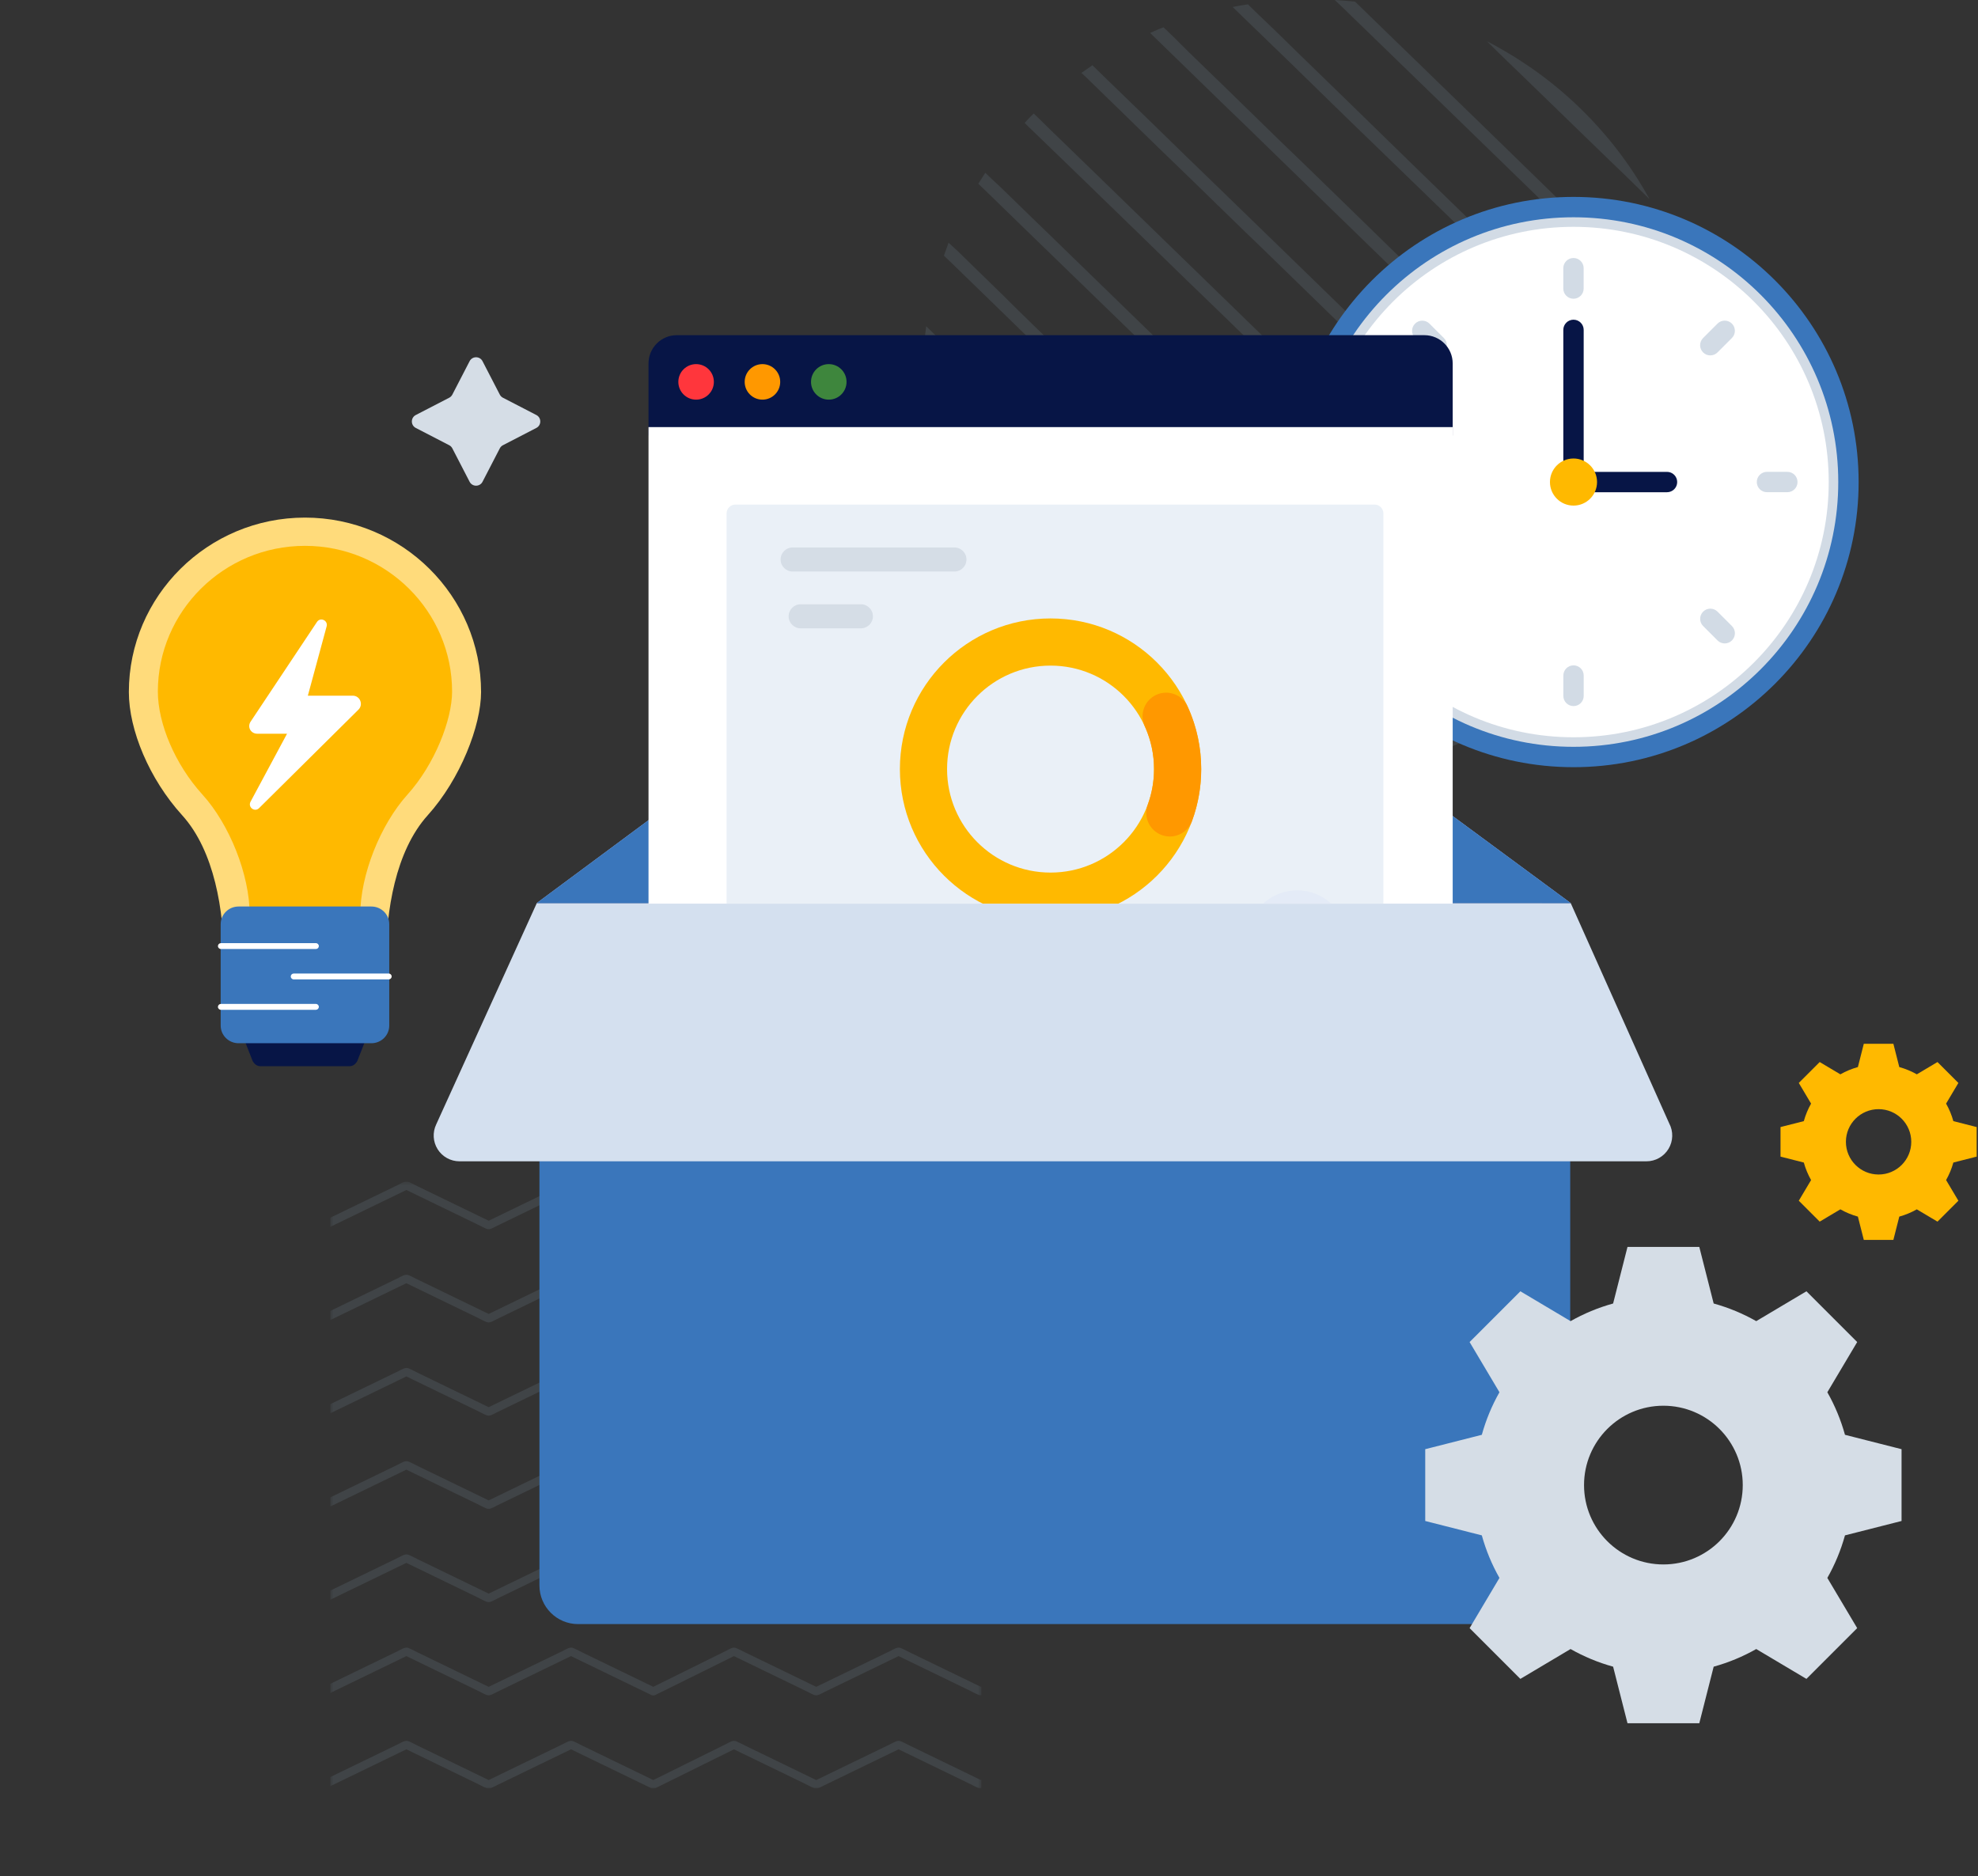 <svg width="543" height="515" viewBox="0 0 543 515" fill="none" xmlns="http://www.w3.org/2000/svg">
<rect x="0" y="0" width="543" height="515" fill="#333333" stroke="none"/>
<path d="M265.993 100.974C271.032 105.909 276.163 110.843 281.203 115.778C287.25 121.717 293.297 127.566 299.345 133.414C305.85 139.719 312.264 146.024 318.769 152.33C325.183 158.635 331.597 164.849 338.01 171.062C343.874 176.728 349.738 182.485 355.602 188.15C360.459 192.719 365.223 197.38 369.988 202.04C372.828 204.873 375.668 207.614 378.509 210.356C377.134 210.63 375.76 210.812 374.477 210.995C373.194 209.807 371.912 208.528 370.629 207.34C367.239 204.142 363.94 200.852 360.55 197.562C355.877 192.993 351.113 188.424 346.44 183.855C340.851 178.464 335.353 173.073 329.764 167.681C323.809 161.924 317.853 156.076 311.897 150.319C306.033 144.654 300.078 138.897 294.214 133.14C288.808 127.931 283.493 122.723 278.088 117.514C273.598 113.219 269.2 108.924 264.802 104.629C261.778 101.797 258.846 98.873 255.823 95.948C255.09 95.217 254.357 94.578 253.715 93.847C253.899 92.385 254.082 91.014 254.265 89.552C254.54 89.826 254.723 90.009 254.998 90.283C258.663 93.847 262.328 97.41 265.993 100.974Z" fill="#758799" fill-opacity="0.2"/>
<path d="M260.404 124.642C269.566 133.506 278.637 142.37 287.8 151.233C298.245 161.468 308.782 171.702 319.319 181.937C328.023 190.435 336.728 198.842 345.432 207.34C346.806 208.711 348.272 210.082 349.647 211.453C347.814 211.27 345.982 211.087 344.149 210.813C340.851 207.341 337.094 204.051 333.704 200.67C326.007 193.268 318.403 185.866 310.798 178.465C302.002 169.966 293.206 161.377 284.41 152.878C277.171 145.842 269.841 138.714 262.603 131.678C259.854 129.028 257.014 126.287 254.265 123.545C253.899 121.626 253.715 119.799 253.44 117.88C255.731 120.164 258.022 122.357 260.404 124.642Z" fill="#758799" fill-opacity="0.2"/>
<path d="M269.017 162.107C272.316 165.306 275.614 168.504 279.004 171.702C285.326 177.825 291.648 184.039 297.971 190.161C300.536 192.628 303.01 195.095 305.575 197.563C305.575 197.563 305.484 197.563 305.484 197.471C295.039 191.349 285.876 183.582 277.905 174.17C274.698 170.423 271.766 166.402 269.017 162.107Z" fill="#758799" fill-opacity="0.2"/>
<path d="M416.991 165.58C411.036 159.823 404.988 153.974 399.033 148.126C391.886 141.181 384.831 134.328 377.684 127.383C370.079 119.981 362.474 112.579 354.869 105.178C347.356 97.776 339.751 90.466 332.238 83.155C325.275 76.484 318.403 69.722 311.531 63.052C305.85 57.569 300.261 52.086 294.58 46.603C290.732 42.948 286.975 39.202 283.127 35.546C282.486 34.907 281.844 34.358 281.294 33.719C282.119 32.805 282.944 31.983 283.768 31.16C285.143 32.44 286.425 33.719 287.708 34.998C292.015 39.202 296.321 43.314 300.627 47.517C306.675 53.365 312.63 59.214 318.677 65.062C325.824 72.007 332.879 78.86 340.026 85.805C347.631 93.207 355.236 100.609 362.841 108.01C370.354 115.412 377.959 122.723 385.472 130.033C392.436 136.704 399.308 143.466 406.179 150.136C411.86 155.711 417.541 161.193 423.222 166.676C427.07 170.331 430.827 174.078 434.675 177.733C435.316 178.373 435.866 178.921 436.507 179.561L436.416 179.652C436.232 179.743 435.958 179.926 435.774 180.109C435.225 180.749 434.583 181.388 433.942 181.936C432.568 180.657 431.193 179.378 429.91 178.099C425.604 173.895 421.298 169.783 416.991 165.58Z" fill="#758799" fill-opacity="0.2"/>
<path d="M430.368 62.047C419.557 51.538 408.836 41.121 398.025 30.612C389.137 22.023 380.249 13.341 371.362 4.752C369.713 3.107 368.063 1.553 366.414 0C368.247 0.091 370.171 0.274 372.003 0.457C373.011 1.462 374.019 2.376 375.027 3.381C377.592 5.94 380.249 8.407 382.815 10.966C390.695 18.55 398.483 26.226 406.363 33.81C415.433 42.674 424.596 51.538 433.667 60.402C441.272 67.712 448.785 75.023 456.298 82.333C459.139 85.074 462.071 87.907 464.911 90.649C465.186 92.476 465.369 94.304 465.552 96.131C463.079 93.755 460.605 91.471 458.222 89.095C448.877 80.049 439.623 71.093 430.368 62.047Z" fill="#758799" fill-opacity="0.2"/>
<path d="M441.638 38.197C445.578 42.948 449.243 48.248 452.359 53.823C452.542 54.097 452.633 54.371 452.817 54.645C448.419 50.35 444.021 46.055 439.623 41.852C432.842 35.273 426.062 28.693 419.282 22.114C415.617 18.55 411.86 14.986 408.195 11.331C409.295 11.879 410.486 12.519 411.585 13.159C423.13 19.647 433.117 27.962 441.638 38.197Z" fill="#758799" fill-opacity="0.2"/>
<path d="M452.358 112.488C447.135 107.462 442.004 102.527 436.873 97.502C430.826 91.562 424.687 85.714 418.64 79.774C412.135 73.469 405.538 67.072 399.032 60.767C392.527 54.462 386.022 48.157 379.516 41.851C373.652 36.186 367.697 30.429 361.833 24.672C357.068 20.012 352.212 15.26 347.356 10.6C344.424 7.767 341.4 4.843 338.376 1.919C339.751 1.644 341.217 1.37 342.591 1.188C343.874 2.467 345.065 3.655 346.348 4.843C349.83 8.132 353.22 11.513 356.61 14.803C361.374 19.463 366.139 24.032 370.903 28.693C376.493 34.175 382.173 39.658 387.762 45.141C393.81 50.989 399.857 56.929 405.904 62.777C411.86 68.626 417.907 74.383 423.863 80.231C429.36 85.531 434.766 90.831 440.264 96.131C444.753 100.517 449.243 104.812 453.732 109.198C456.756 112.214 459.78 115.138 462.803 118.062C463.536 118.793 464.178 119.433 464.911 120.164C464.727 121.534 464.544 122.814 464.361 124.184C464.086 123.91 463.811 123.636 463.445 123.362C459.78 119.707 456.115 116.143 452.358 112.488Z" fill="#758799" fill-opacity="0.2"/>
<path d="M443.012 132.683C437.332 127.2 431.651 121.626 425.97 116.144C419.281 109.656 412.501 103.076 405.813 96.588C398.574 89.552 391.427 82.607 384.189 75.571C377.042 68.626 369.896 61.681 362.749 54.736C356.243 48.34 349.646 42.035 343.141 35.638C337.827 30.521 332.421 25.312 327.107 20.104C323.442 16.54 319.868 13.067 316.203 9.504C316.02 9.321 315.928 9.229 315.745 9.047C316.936 8.498 318.127 7.95 319.41 7.493C320.784 8.864 322.25 10.143 323.625 11.605C327.473 15.443 331.413 19.19 335.353 23.028C340.759 28.328 346.256 33.628 351.662 38.928C358.167 45.142 364.581 51.447 371.087 57.752C377.959 64.514 384.922 71.185 391.794 77.947C398.666 84.526 405.446 91.197 412.318 97.868C418.548 103.99 424.871 110.021 431.101 116.144C436.232 121.078 441.363 126.104 446.494 131.038C449.976 134.419 453.458 137.801 456.939 141.182C457.672 141.913 458.497 142.644 459.23 143.466C458.772 144.745 458.314 145.933 457.764 147.121C456.939 146.299 456.115 145.476 455.29 144.654C451.167 140.633 447.135 136.704 443.012 132.683Z" fill="#758799" fill-opacity="0.2"/>
<path d="M382.082 189.704C376.677 184.496 371.271 179.196 365.865 173.987C359.451 167.682 353.037 161.468 346.624 155.254C339.752 148.492 332.88 141.822 326.008 135.151C319.228 128.572 312.356 121.901 305.575 115.322C299.345 109.29 293.206 103.259 286.976 97.228C281.936 92.294 276.805 87.359 271.766 82.425C268.284 79.044 264.894 75.754 261.412 72.373C260.679 71.642 259.855 70.911 259.122 70.18C259.58 68.992 259.946 67.804 260.404 66.616C261.229 67.347 262.054 68.17 262.878 68.901C266.91 72.83 271.033 76.851 275.064 80.78C280.653 86.354 286.334 91.837 292.015 97.32C298.704 103.899 305.392 110.387 312.081 116.875C319.228 123.82 326.374 130.765 333.521 137.71C340.668 144.654 347.723 151.508 354.87 158.453C361.375 164.758 367.881 171.063 374.386 177.368C379.7 182.486 385.014 187.694 390.329 192.811C393.902 196.284 397.567 199.848 401.14 203.32C401.232 203.411 401.415 203.594 401.507 203.686C400.316 204.142 399.125 204.691 397.934 205.148C396.468 203.777 395.093 202.406 393.627 201.036C389.871 197.289 385.931 193.451 382.082 189.704Z" fill="#758799" fill-opacity="0.2"/>
<path d="M431.009 150.228C425.145 144.471 419.19 138.714 413.234 132.957C406.179 126.104 399.124 119.25 392.069 112.397C384.464 105.086 376.95 97.684 369.346 90.374C361.924 83.155 354.411 75.845 346.989 68.626C340.117 62.047 333.337 55.376 326.465 48.705C320.784 43.222 315.195 37.831 309.606 32.348C305.849 28.693 302.001 24.946 298.244 21.291C297.786 20.834 297.328 20.469 296.87 20.012C297.878 19.281 298.886 18.641 299.894 17.91C301.268 19.281 302.734 20.651 304.109 22.022C308.323 26.134 312.538 30.155 316.753 34.267C322.617 40.024 328.481 45.69 334.345 51.355C341.308 58.117 348.18 64.788 355.144 71.55C362.565 78.769 369.987 85.988 377.409 93.207C384.739 100.426 392.16 107.554 399.49 114.681C406.179 121.169 412.959 127.748 419.648 134.236C425.145 139.628 430.643 144.928 436.14 150.319C439.897 153.974 443.562 157.538 447.319 161.193C447.96 161.833 448.693 162.473 449.334 163.204C448.693 164.209 448.052 165.123 447.41 166.036C446.219 164.94 445.12 163.843 443.928 162.747C439.622 158.543 435.316 154.431 431.009 150.228Z" fill="#758799" fill-opacity="0.2"/>
<path d="M400.773 178.83C394.909 173.164 389.137 167.499 383.273 161.833C376.401 155.162 369.437 148.4 362.565 141.73C355.144 134.511 347.814 127.383 340.392 120.164C333.062 113.036 325.732 105.909 318.402 98.781C311.714 92.293 305.025 85.805 298.336 79.317C292.839 74.017 287.341 68.626 281.844 63.326C278.179 59.762 274.422 56.107 270.757 52.543C270.024 51.812 269.291 51.172 268.558 50.441C269.199 49.436 269.841 48.431 270.482 47.426C271.582 48.522 272.773 49.619 273.872 50.624C278.179 54.736 282.394 58.94 286.7 63.052C292.656 68.809 298.611 74.657 304.567 80.414C311.622 87.267 318.677 94.121 325.732 100.974C333.337 108.285 340.85 115.595 348.364 122.905C355.785 130.124 363.299 137.435 370.72 144.654C377.5 151.233 384.372 157.904 391.153 164.483C396.742 169.966 402.331 175.357 407.92 180.84C411.768 184.495 415.525 188.15 419.281 191.806C419.74 192.262 420.198 192.628 420.656 193.085C419.648 193.816 418.64 194.456 417.632 195.187C416.258 193.725 414.792 192.354 413.326 190.983C409.111 186.962 404.988 182.85 400.773 178.83Z" fill="#758799" fill-opacity="0.2"/>
<g clip-path="url(#clip0_1665_188)">
<mask id="mask0_1665_188" style="mask-type:luminance" maskUnits="userSpaceOnUse" x="90" y="324" width="180" height="167">
<path d="M269.466 324.342H90.629V491H269.466V324.342Z" fill="white"/>
</mask>
<g mask="url(#mask0_1665_188)">
<path d="M269.466 335.009L269.271 335.104L249.847 325.695C248.992 325.281 248.141 324.795 247.258 324.441C246.335 324.071 245.307 324.819 244.473 325.222L232.874 330.842L224.075 335.104L204.822 325.776C203.918 325.337 203.015 324.837 202.088 324.452C201.185 324.079 200.33 324.717 199.524 325.116L188.083 330.78L179.346 335.102L159.927 325.695C159.072 325.281 158.223 324.794 157.338 324.441C156.415 324.071 155.387 324.819 154.553 325.222L142.954 330.842L134.155 335.104L114.731 325.695C113.875 325.281 113.025 324.794 112.142 324.441C111.219 324.071 110.191 324.819 109.357 325.222L97.758 330.842L90.629 334.294V336.823C90.811 336.725 90.988 336.629 91.156 336.548L102.759 330.928L111.555 326.666L130.981 336.075C131.837 336.489 132.687 336.975 133.57 337.329C134.493 337.699 135.521 336.951 136.355 336.548L147.955 330.928L156.753 326.666L176.007 335.992L178.781 337.336C178.948 337.418 179.131 337.459 179.317 337.455C179.524 337.471 179.733 337.43 179.919 337.336L199.287 327.756L201.483 326.669L220.903 336.075C221.759 336.489 222.61 336.975 223.493 337.329C224.415 337.699 225.444 336.951 226.278 336.548L237.88 330.928L246.678 326.666L266.102 336.075C266.958 336.489 267.809 336.975 268.692 337.329C268.94 337.423 269.209 337.449 269.471 337.404L269.466 335.009Z" fill="#758799" fill-opacity="0.2"/>
<path d="M269.466 360.6L269.271 360.694L249.846 351.285C248.991 350.871 248.141 350.385 247.258 350.032C246.335 349.662 245.307 350.409 244.473 350.813L232.87 356.432L224.072 360.694L204.821 351.368C203.918 350.93 203.015 350.43 202.088 350.044C201.185 349.671 200.33 350.31 199.523 350.708L188.082 356.373L179.345 360.691L159.925 351.285C159.07 350.871 158.219 350.385 157.336 350.032C156.413 349.662 155.385 350.409 154.551 350.813L142.953 356.432L134.155 360.694L114.73 351.285C113.875 350.871 113.024 350.385 112.142 350.032C111.219 349.662 110.19 350.409 109.356 350.813L97.757 356.432L90.629 359.885V362.413C90.81 362.316 90.988 362.22 91.156 362.138L102.758 356.515L111.554 352.257L130.98 361.665C131.836 362.079 132.687 362.566 133.57 362.919C134.493 363.289 135.521 362.541 136.355 362.138L147.954 356.515L156.753 352.253L176.006 361.582L178.781 362.927C178.947 363.009 179.131 363.049 179.316 363.046C179.524 363.062 179.732 363.02 179.918 362.927L199.286 353.343L201.483 352.256L220.903 361.662C221.759 362.075 222.609 362.562 223.492 362.915C224.415 363.285 225.443 362.538 226.277 362.134L237.874 356.515L246.673 352.253L266.097 361.665C266.952 362.079 267.803 362.566 268.686 362.919C268.935 363.013 269.204 363.039 269.466 362.995V360.6Z" fill="#758799" fill-opacity="0.2"/>
<path d="M269.466 386.19L269.271 386.284L249.846 376.875C248.991 376.461 248.141 375.975 247.258 375.621C246.335 375.252 245.307 375.999 244.473 376.402L232.87 382.022L224.072 386.284L204.821 376.958C203.918 376.519 203.015 376.02 202.088 375.634C201.185 375.261 200.33 375.899 199.523 376.298L188.082 381.962L179.345 386.285L159.925 376.879C159.07 376.465 158.22 375.979 157.337 375.625C156.414 375.256 155.386 376.003 154.552 376.406L142.953 382.022L134.155 386.284L114.73 376.875C113.875 376.461 113.024 375.975 112.142 375.621C111.219 375.252 110.19 375.999 109.356 376.402L97.757 382.022L90.629 385.475V388.003C90.81 387.905 90.988 387.81 91.156 387.728L102.758 382.108L111.554 377.846L130.98 387.253C131.836 387.667 132.687 388.153 133.57 388.507C134.493 388.877 135.521 388.13 136.355 387.726L147.957 382.106L156.756 377.844L176.009 387.171L178.784 388.514C178.95 388.596 179.134 388.637 179.319 388.634C179.527 388.65 179.735 388.608 179.921 388.514L199.287 378.934L201.483 377.847L220.904 387.253C221.759 387.667 222.61 388.153 223.493 388.507C224.416 388.877 225.444 388.13 226.278 387.726L237.88 382.106L246.679 377.844L266.097 387.253C266.952 387.667 267.803 388.153 268.686 388.507C268.935 388.601 269.204 388.627 269.466 388.583V386.19Z" fill="#758799" fill-opacity="0.2"/>
<path d="M269.466 411.78L269.271 411.875L249.846 402.466C248.991 402.052 248.141 401.566 247.258 401.212C246.335 400.843 245.307 401.59 244.473 401.993L232.87 407.613L224.075 411.874L204.821 402.548C203.918 402.109 203.015 401.609 202.088 401.224C201.185 400.851 200.33 401.489 199.523 401.888L188.082 407.552L179.345 411.874L159.925 402.468C159.07 402.054 158.219 401.568 157.336 401.214C156.413 400.845 155.385 401.592 154.551 401.995L142.949 407.615L134.155 411.874L114.73 402.466C113.875 402.052 113.024 401.566 112.142 401.212C111.219 400.843 110.19 401.59 109.356 401.993L97.757 407.613L90.629 411.066V413.593C90.81 413.496 90.988 413.4 91.156 413.319L102.758 407.699L111.554 403.437L130.978 412.846C131.834 413.26 132.685 413.746 133.568 414.099C134.49 414.47 135.519 413.722 136.353 413.319L147.955 407.699L156.753 403.437L176.007 412.763L178.782 414.107C178.948 414.189 179.131 414.23 179.317 414.226C179.525 414.242 179.733 414.201 179.919 414.107L199.285 404.527L201.481 403.44L220.901 412.846C221.757 413.26 222.608 413.746 223.491 414.099C224.413 414.47 225.442 413.722 226.276 413.319L237.878 407.699L246.677 403.437L266.1 412.846C266.956 413.26 267.807 413.746 268.69 414.099C268.938 414.193 269.207 414.22 269.469 414.175L269.466 411.78Z" fill="#758799" fill-opacity="0.2"/>
<path d="M269.466 437.369L269.271 437.464L249.846 428.055C248.991 427.641 248.141 427.155 247.258 426.801C246.335 426.431 245.307 427.179 244.473 427.582L232.87 433.202L224.072 437.464L204.818 428.138C203.915 427.699 203.012 427.199 202.085 426.814C201.182 426.441 200.327 427.079 199.52 427.478L188.079 433.142L179.342 437.464L159.922 428.059C159.067 427.645 158.217 427.158 157.334 426.805C156.411 426.435 155.383 427.183 154.549 427.586L142.946 433.206L134.148 437.467L114.73 428.055C113.875 427.641 113.024 427.155 112.142 426.801C111.219 426.431 110.19 427.179 109.356 427.582L97.757 433.202L90.629 436.654V439.183C90.81 439.085 90.988 438.989 91.156 438.908L102.758 433.288L111.554 429.026L130.98 438.435C131.836 438.849 132.687 439.335 133.57 439.689C134.493 440.059 135.521 439.311 136.355 438.908L147.957 433.288L156.756 429.026L176.009 438.353L178.784 439.696C178.95 439.778 179.134 439.819 179.319 439.815C179.527 439.832 179.735 439.79 179.921 439.696L199.287 430.116L201.483 429.029L220.904 438.435C221.759 438.849 222.61 439.335 223.493 439.689C224.416 440.059 225.444 439.311 226.278 438.908L237.88 433.288L246.679 429.026L266.103 438.435C266.958 438.849 267.809 439.335 268.692 439.689C268.941 439.783 269.21 439.809 269.472 439.764L269.466 437.369Z" fill="#758799" fill-opacity="0.2"/>
<path d="M269.466 462.959L269.271 463.054L249.846 453.645C248.991 453.231 248.141 452.744 247.258 452.391C246.335 452.021 245.307 452.769 244.473 453.172L232.87 458.792L224.072 463.054L204.818 453.728C203.915 453.289 203.012 452.789 202.085 452.404C201.182 452.031 200.327 452.669 199.52 453.068L188.079 458.728L179.342 463.05L159.922 453.645C159.067 453.231 158.217 452.744 157.334 452.391C156.411 452.021 155.383 452.769 154.549 453.172L142.946 458.792L134.148 463.054L114.73 453.645C113.875 453.231 113.024 452.744 112.142 452.391C111.219 452.021 110.19 452.769 109.356 453.172L97.757 458.792L90.629 462.248V464.776C90.81 464.679 90.988 464.583 91.156 464.501L102.758 458.882L111.554 454.616L130.978 464.025C131.834 464.439 132.685 464.925 133.568 465.278C134.49 465.649 135.519 464.901 136.353 464.498L147.955 458.878L156.753 454.616L176.007 463.942L178.782 465.286C178.948 465.368 179.131 465.409 179.317 465.405C179.525 465.421 179.733 465.38 179.919 465.286L199.285 455.706L201.481 454.619L220.901 464.025C221.757 464.439 222.608 464.925 223.491 465.278C224.413 465.649 225.442 464.901 226.276 464.498L237.878 458.878L246.677 454.616L266.1 464.025C266.956 464.439 267.807 464.925 268.69 465.278C268.938 465.372 269.207 465.398 269.469 465.354L269.466 462.959Z" fill="#758799" fill-opacity="0.2"/>
<path d="M269.466 488.549L269.271 488.644L249.846 479.235C248.991 478.821 248.141 478.335 247.258 477.981C246.335 477.611 245.307 478.359 244.473 478.762L232.87 484.382L224.072 488.644L204.821 479.317C203.918 478.878 203.015 478.378 202.088 477.993C201.185 477.62 200.33 478.258 199.523 478.657L188.082 484.317L179.345 488.639L159.925 479.234C159.07 478.82 158.22 478.333 157.337 477.98C156.414 477.61 155.386 478.358 154.552 478.761L142.949 484.381L134.155 488.644L114.73 479.235C113.875 478.821 113.024 478.335 112.142 477.981C111.219 477.611 110.19 478.359 109.356 478.762L97.757 484.382L90.629 487.835V490.363C90.81 490.265 90.988 490.169 91.156 490.088L102.758 484.468L111.554 480.206L130.978 489.615C131.834 490.029 132.685 490.515 133.568 490.869C134.49 491.239 135.519 490.491 136.353 490.088L147.955 484.468L156.753 480.206L176.007 489.532L178.782 490.876C178.948 490.958 179.131 490.999 179.317 490.996C179.525 491.012 179.733 490.97 179.919 490.876L199.285 481.296L201.481 480.209L220.901 489.615C221.757 490.029 222.608 490.515 223.491 490.869C224.413 491.239 225.442 490.491 226.276 490.088L237.878 484.468L246.677 480.206L266.1 489.615C266.956 490.029 267.807 490.515 268.69 490.869C268.938 490.963 269.207 490.989 269.469 490.944L269.466 488.549Z" fill="#758799" fill-opacity="0.2"/>
</g>
</g>
<path d="M148.088 299.386H431.056V435.213C431.056 441.078 426.302 445.832 420.438 445.832H158.707C152.842 445.832 148.088 441.078 148.088 435.213V299.386Z" fill="#3A76BB"/>
<path d="M147.363 247.909L119.75 308.655C118.701 310.847 118.849 313.425 120.143 315.482C121.437 317.539 123.696 318.788 126.126 318.792H451.984C454.467 318.792 456.769 317.489 458.049 315.36C459.329 313.232 459.399 310.588 458.235 308.394L431.194 247.909H147.363Z" fill="#D4E0EF"/>
<path d="M374.022 205.749L431.193 247.909H147.34L204.206 205.749H374.022Z" fill="#ADC6FF"/>
<path d="M204.206 205.749V247.909H147.34L204.206 205.749Z" fill="#3A76BB"/>
<path d="M374.022 205.749V247.878L431.193 247.909L374.022 205.749Z" fill="#3A76BB"/>
<path d="M132.064 189.976C132.064 163.65 110.42 142.086 83.719 142.086C57.019 142.086 35.373 163.65 35.373 189.976C35.373 200.395 40.983 213.853 49.99 223.775C58.922 233.607 61.466 250.159 61.466 263.358V268.533H105.973V263.401C105.973 250.202 108.517 233.682 117.403 223.818C126.44 213.794 132.064 199.14 132.064 189.976Z" fill="#FFDB7B"/>
<path d="M124.107 189.846C124.107 167.858 106.03 149.841 83.719 149.841C61.408 149.841 43.335 167.856 43.335 189.846C43.335 198.557 48.019 209.795 55.546 218.084C63.007 226.298 68.547 240.125 68.547 251.151V255.47H98.894V251.188C98.894 240.16 104.434 226.359 111.859 218.119C119.409 209.746 124.107 197.505 124.107 189.848V189.846Z" fill="#FFB900"/>
<path d="M95.99 292.681H71.449C70.591 292.681 69.809 292.132 69.343 291.229L66.005 282.71H101.438L98.1 291.229C97.632 292.132 96.852 292.681 95.994 292.681H95.99Z" fill="#071546"/>
<path d="M101.95 248.846H65.489C62.781 248.846 60.584 251.012 60.584 253.683V281.54C60.584 284.211 62.781 286.377 65.489 286.377H101.95C104.659 286.377 106.855 284.211 106.855 281.54V253.683C106.855 251.012 104.659 248.846 101.95 248.846Z" fill="#3A76BB"/>
<path d="M86.712 258.902C87.163 258.902 87.529 259.263 87.529 259.708C87.529 260.142 87.182 260.495 86.747 260.513L86.712 260.514H60.644C60.193 260.514 59.827 260.153 59.827 259.708C59.827 259.275 60.174 258.921 60.609 258.903L60.644 258.902H86.712Z" fill="white"/>
<path d="M86.712 275.588C87.163 275.588 87.529 275.949 87.529 276.394C87.529 276.827 87.182 277.181 86.747 277.199L86.712 277.2H60.644C60.193 277.2 59.827 276.839 59.827 276.394C59.827 275.96 60.174 275.607 60.609 275.589L60.644 275.588H86.712Z" fill="white"/>
<path d="M106.705 267.244C107.156 267.244 107.522 267.605 107.522 268.05C107.522 268.483 107.175 268.837 106.741 268.855L106.705 268.856H80.638C80.187 268.856 79.821 268.495 79.821 268.05C79.821 267.617 80.168 267.263 80.603 267.245L80.638 267.244H106.705Z" fill="white"/>
<path d="M87.016 170.729L68.792 198.106C67.812 199.591 68.867 201.416 70.633 201.416H78.797L68.759 220.115C68.011 221.627 69.941 223.029 71.124 221.834L98.421 194.787C99.814 193.379 98.825 190.975 96.854 190.975H84.51L89.674 171.923C90.078 170.296 87.934 169.342 87.016 170.729Z" fill="white"/>
<path fill-rule="evenodd" clip-rule="evenodd" d="M456.635 429.456C444.604 429.456 434.85 419.703 434.85 407.671C434.85 395.64 444.604 385.886 456.635 385.886C468.667 385.886 478.42 395.64 478.42 407.671C478.42 419.703 468.667 429.456 456.635 429.456ZM522.016 417.526V397.816L506.483 393.87C505.343 389.745 503.706 385.828 501.64 382.186L509.835 368.408L495.898 354.471L482.12 362.666C478.478 360.6 474.561 358.963 470.437 357.824L466.49 342.29H446.78L442.833 357.824C438.709 358.963 434.792 360.6 431.15 362.666L417.372 354.471L403.435 368.408L411.63 382.186C409.564 385.828 407.927 389.746 406.787 393.87L391.254 397.816V417.526L406.787 421.473C407.927 425.597 409.564 429.514 411.63 433.156L403.435 446.934L417.372 460.871L431.15 452.676C434.792 454.743 438.709 456.38 442.833 457.519L446.78 473.052H466.49L470.437 457.519C474.561 456.38 478.478 454.743 482.12 452.676L495.898 460.871L509.835 446.934L501.64 433.156C503.706 429.514 505.343 425.597 506.483 421.473L522.016 417.526Z" fill="#D5DDE6"/>
<path fill-rule="evenodd" clip-rule="evenodd" d="M515.71 322.415C510.756 322.415 506.739 318.399 506.739 313.445C506.739 308.491 510.756 304.475 515.71 304.475C520.664 304.475 524.68 308.491 524.68 313.445C524.68 318.399 520.664 322.415 515.71 322.415ZM542.631 317.503V309.387L536.235 307.762C535.766 306.064 535.092 304.451 534.241 302.951L537.615 297.278L531.877 291.539L526.203 294.914C524.704 294.063 523.091 293.389 521.393 292.92L519.768 286.523H511.652L510.027 292.92C508.328 293.389 506.716 294.063 505.216 294.914L499.543 291.539L493.804 297.278L497.178 302.951C496.327 304.451 495.653 306.064 495.184 307.762L488.788 309.387V317.503L495.184 319.128C495.653 320.826 496.327 322.439 497.178 323.939L493.804 329.612L499.543 335.351L505.216 331.976C506.716 332.827 508.328 333.501 510.027 333.971L511.652 340.367H519.768L521.393 333.971C523.091 333.501 524.704 332.827 526.203 331.976L531.877 335.351L537.615 329.612L534.241 323.939C535.092 322.439 535.766 320.826 536.235 319.128L542.631 317.503Z" fill="#FFB900"/>
<path d="M431.957 210.601C475.187 210.601 510.231 175.557 510.231 132.327C510.231 89.097 475.187 54.053 431.957 54.053C388.727 54.053 353.683 89.097 353.683 132.327C353.683 175.557 388.727 210.601 431.957 210.601Z" fill="#3A76BB"/>
<path d="M431.957 205.01C472.099 205.01 504.64 172.469 504.64 132.327C504.64 92.185 472.099 59.644 431.957 59.644C391.815 59.644 359.274 92.185 359.274 132.327C359.274 172.469 391.815 205.01 431.957 205.01Z" fill="#D2DBE5"/>
<path d="M431.957 202.39C470.651 202.39 502.019 171.022 502.019 132.327C502.019 93.633 470.651 62.265 431.957 62.265C393.262 62.265 361.894 93.633 361.894 132.327C361.894 171.022 393.262 202.39 431.957 202.39Z" fill="white"/>
<path d="M431.957 87.76C433.501 87.76 434.752 89.011 434.752 90.555V130.278H429.161V90.555C429.161 89.011 430.413 87.76 431.957 87.76Z" fill="#071546"/>
<path d="M460.422 132.327C460.422 133.871 459.171 135.122 457.627 135.122H431.957V129.531H457.627C459.171 129.531 460.422 130.783 460.422 132.327Z" fill="#071546"/>
<path d="M431.957 138.792C435.527 138.792 438.421 135.897 438.421 132.327C438.421 128.757 435.527 125.862 431.957 125.862C428.386 125.862 425.492 128.757 425.492 132.327C425.492 135.897 428.386 138.792 431.957 138.792Z" fill="#FFB900"/>
<path d="M434.745 73.621C434.745 72.077 433.494 70.825 431.95 70.825C430.406 70.825 429.154 72.077 429.154 73.621V79.212C429.154 80.756 430.406 82.007 431.95 82.007C433.494 82.007 434.745 80.756 434.745 79.212V73.621Z" fill="#D2DBE5"/>
<path d="M388.464 88.843C389.556 87.751 391.326 87.751 392.417 88.843L396.371 92.796C397.463 93.888 397.463 95.658 396.371 96.749C395.279 97.841 393.509 97.841 392.417 96.749L388.464 92.796C387.372 91.704 387.372 89.934 388.464 88.843Z" fill="#D2DBE5"/>
<path d="M370.456 132.334C370.456 130.79 371.707 129.539 373.251 129.539H378.842C380.386 129.539 381.638 130.79 381.638 132.334C381.638 133.878 380.386 135.13 378.842 135.13H373.251C371.707 135.13 370.456 133.878 370.456 132.334Z" fill="#D2DBE5"/>
<path d="M388.473 175.821C387.382 174.729 387.382 172.959 388.473 171.868L392.427 167.914C393.519 166.823 395.289 166.823 396.38 167.914C397.472 169.006 397.472 170.776 396.38 171.868L392.427 175.821C391.335 176.913 389.565 176.913 388.473 175.821Z" fill="#D2DBE5"/>
<path d="M429.168 191.033C429.168 192.577 430.42 193.828 431.964 193.828C433.508 193.828 434.759 192.577 434.759 191.033V185.442C434.759 183.898 433.508 182.646 431.964 182.646C430.42 182.646 429.168 183.898 429.168 185.442V191.033Z" fill="#D2DBE5"/>
<path d="M475.45 175.81C474.358 176.901 472.588 176.901 471.496 175.81L467.543 171.856C466.451 170.765 466.451 168.995 467.543 167.903C468.634 166.811 470.404 166.811 471.496 167.903L475.45 171.856C476.541 172.948 476.541 174.718 475.45 175.81Z" fill="#D2DBE5"/>
<path d="M493.458 132.32C493.458 133.864 492.206 135.115 490.662 135.115H485.071C483.528 135.115 482.276 133.864 482.276 132.32C482.276 130.776 483.528 129.524 485.071 129.524H490.662C492.206 129.524 493.458 130.776 493.458 132.32Z" fill="#D2DBE5"/>
<path d="M475.441 88.835C476.532 89.927 476.532 91.697 475.441 92.789L471.487 96.742C470.395 97.834 468.625 97.834 467.534 96.742C466.442 95.65 466.442 93.88 467.534 92.789L471.487 88.835C472.579 87.743 474.349 87.743 475.441 88.835Z" fill="#D2DBE5"/>
<g clip-path="url(#clip1_1665_188)">
<path d="M128.916 99.153C129.661 97.712 131.721 97.712 132.465 99.153L137.208 108.325C137.398 108.693 137.698 108.992 138.065 109.182L147.238 113.925C148.678 114.67 148.678 116.73 147.238 117.474L138.065 122.217C137.698 122.407 137.398 122.706 137.208 123.074L132.465 132.246C131.721 133.687 129.661 133.687 128.916 132.246L124.173 123.074C123.983 122.706 123.684 122.407 123.316 122.217L114.144 117.474C112.703 116.73 112.703 114.67 114.144 113.925L123.316 109.182C123.684 108.992 123.983 108.693 124.173 108.325L128.916 99.153Z" fill="#D5DDE6"/>
</g>
<g clip-path="url(#clip2_1665_188)">
<path fill-rule="evenodd" clip-rule="evenodd" d="M398.793 119.56H178.029V99.779C178.029 95.488 181.508 92.009 185.799 92.009H391.023C395.314 92.009 398.793 95.488 398.793 99.779V119.56Z" fill="#071546"/>
<path fill-rule="evenodd" clip-rule="evenodd" d="M391.023 310.022H185.799C181.508 310.022 178.029 306.544 178.029 302.252V117.243H398.793V302.252C398.793 306.544 395.314 310.022 391.023 310.022Z" fill="white"/>
<path fill-rule="evenodd" clip-rule="evenodd" d="M195.97 104.83C195.97 107.523 193.787 109.707 191.094 109.707C188.401 109.707 186.218 107.523 186.218 104.83C186.218 102.137 188.401 99.954 191.094 99.954C193.787 99.954 195.97 102.137 195.97 104.83Z" fill="#FF363C"/>
<path fill-rule="evenodd" clip-rule="evenodd" d="M214.181 104.83C214.181 107.523 211.998 109.707 209.305 109.707C206.612 109.707 204.429 107.523 204.429 104.83C204.429 102.137 206.612 99.954 209.305 99.954C211.998 99.954 214.181 102.137 214.181 104.83Z" fill="#FF9800"/>
<path fill-rule="evenodd" clip-rule="evenodd" d="M232.392 104.83C232.392 107.523 230.209 109.707 227.516 109.707C224.823 109.707 222.64 107.523 222.64 104.83C222.64 102.137 224.823 99.954 227.516 99.954C230.209 99.954 232.392 102.137 232.392 104.83Z" fill="#3E863D"/>
<path fill-rule="evenodd" clip-rule="evenodd" d="M201.89 283.8C200.551 283.8 199.466 282.715 199.466 281.378V140.932C199.466 139.595 200.551 138.51 201.89 138.51H377.345C378.684 138.51 379.769 139.595 379.769 140.932V281.378C379.769 282.715 378.684 283.8 377.345 283.8H201.89Z" fill="#EAF0F7"/>
<path fill-rule="evenodd" clip-rule="evenodd" d="M262.011 156.896H217.596C215.777 156.896 214.29 155.408 214.29 153.59C214.29 151.771 215.777 150.284 217.596 150.284H262.011C263.829 150.284 265.316 151.771 265.316 153.59C265.316 155.408 263.829 156.896 262.011 156.896Z" fill="#D5DDE6"/>
<path fill-rule="evenodd" clip-rule="evenodd" d="M236.331 172.488H219.801C217.976 172.488 216.495 171.007 216.495 169.182C216.495 167.356 217.976 165.876 219.801 165.876H236.331C238.157 165.876 239.637 167.356 239.637 169.182C239.637 171.007 238.157 172.488 236.331 172.488Z" fill="#D5DDE6"/>
<path d="M288.396 169.766C265.555 169.766 247.038 188.282 247.038 211.124C247.038 233.965 265.555 252.482 288.396 252.482C311.238 252.482 329.755 233.965 329.755 211.124C329.755 188.282 311.238 169.766 288.396 169.766ZM288.396 182.716C304.086 182.716 316.805 195.434 316.805 211.124C316.805 226.813 304.086 239.532 288.396 239.532C272.707 239.532 259.988 226.813 259.988 211.124C259.988 195.434 272.707 182.716 288.396 182.716Z" fill="#FFB900"/>
<path d="M317.436 190.734C320.688 189.245 324.53 190.675 326.018 193.926C328.469 199.279 329.754 205.117 329.754 211.124C329.754 216.042 328.892 220.852 327.228 225.384C325.995 228.74 322.274 230.462 318.917 229.229C315.594 228.008 313.874 224.349 315.036 221.019L315.072 220.918C316.213 217.812 316.804 214.513 316.804 211.124C316.804 207.071 315.959 203.15 314.345 199.541L314.243 199.316C312.755 196.064 314.184 192.222 317.436 190.734Z" fill="#FF9800"/>
<path d="M356.093 244.417C348.352 244.417 342.093 250.766 342.093 258.579C342.093 266.392 348.352 272.741 356.093 272.741C363.833 272.741 370.093 266.392 370.093 258.579C370.093 250.766 363.833 244.417 356.093 244.417ZM356.093 249.754C360.869 249.754 364.755 253.697 364.755 258.579C364.755 263.461 360.869 267.403 356.093 267.403C351.317 267.403 347.43 263.461 347.43 258.579C347.43 253.697 351.317 249.754 356.093 249.754Z" fill="#E4EBF7"/>
</g>
<defs>
<clipPath id="clip0_1665_188">
<rect width="178.837" height="166.658" fill="white" transform="translate(90.629 324.342)"/>
</clipPath>
<clipPath id="clip1_1665_188">
<rect width="35.255" height="35.255" fill="white" transform="translate(113.063 98.072)"/>
</clipPath>
<clipPath id="clip2_1665_188">
<rect width="276.268" height="185.247" fill="white" transform="translate(150.241 62.817)"/>
</clipPath>
</defs>
</svg>
